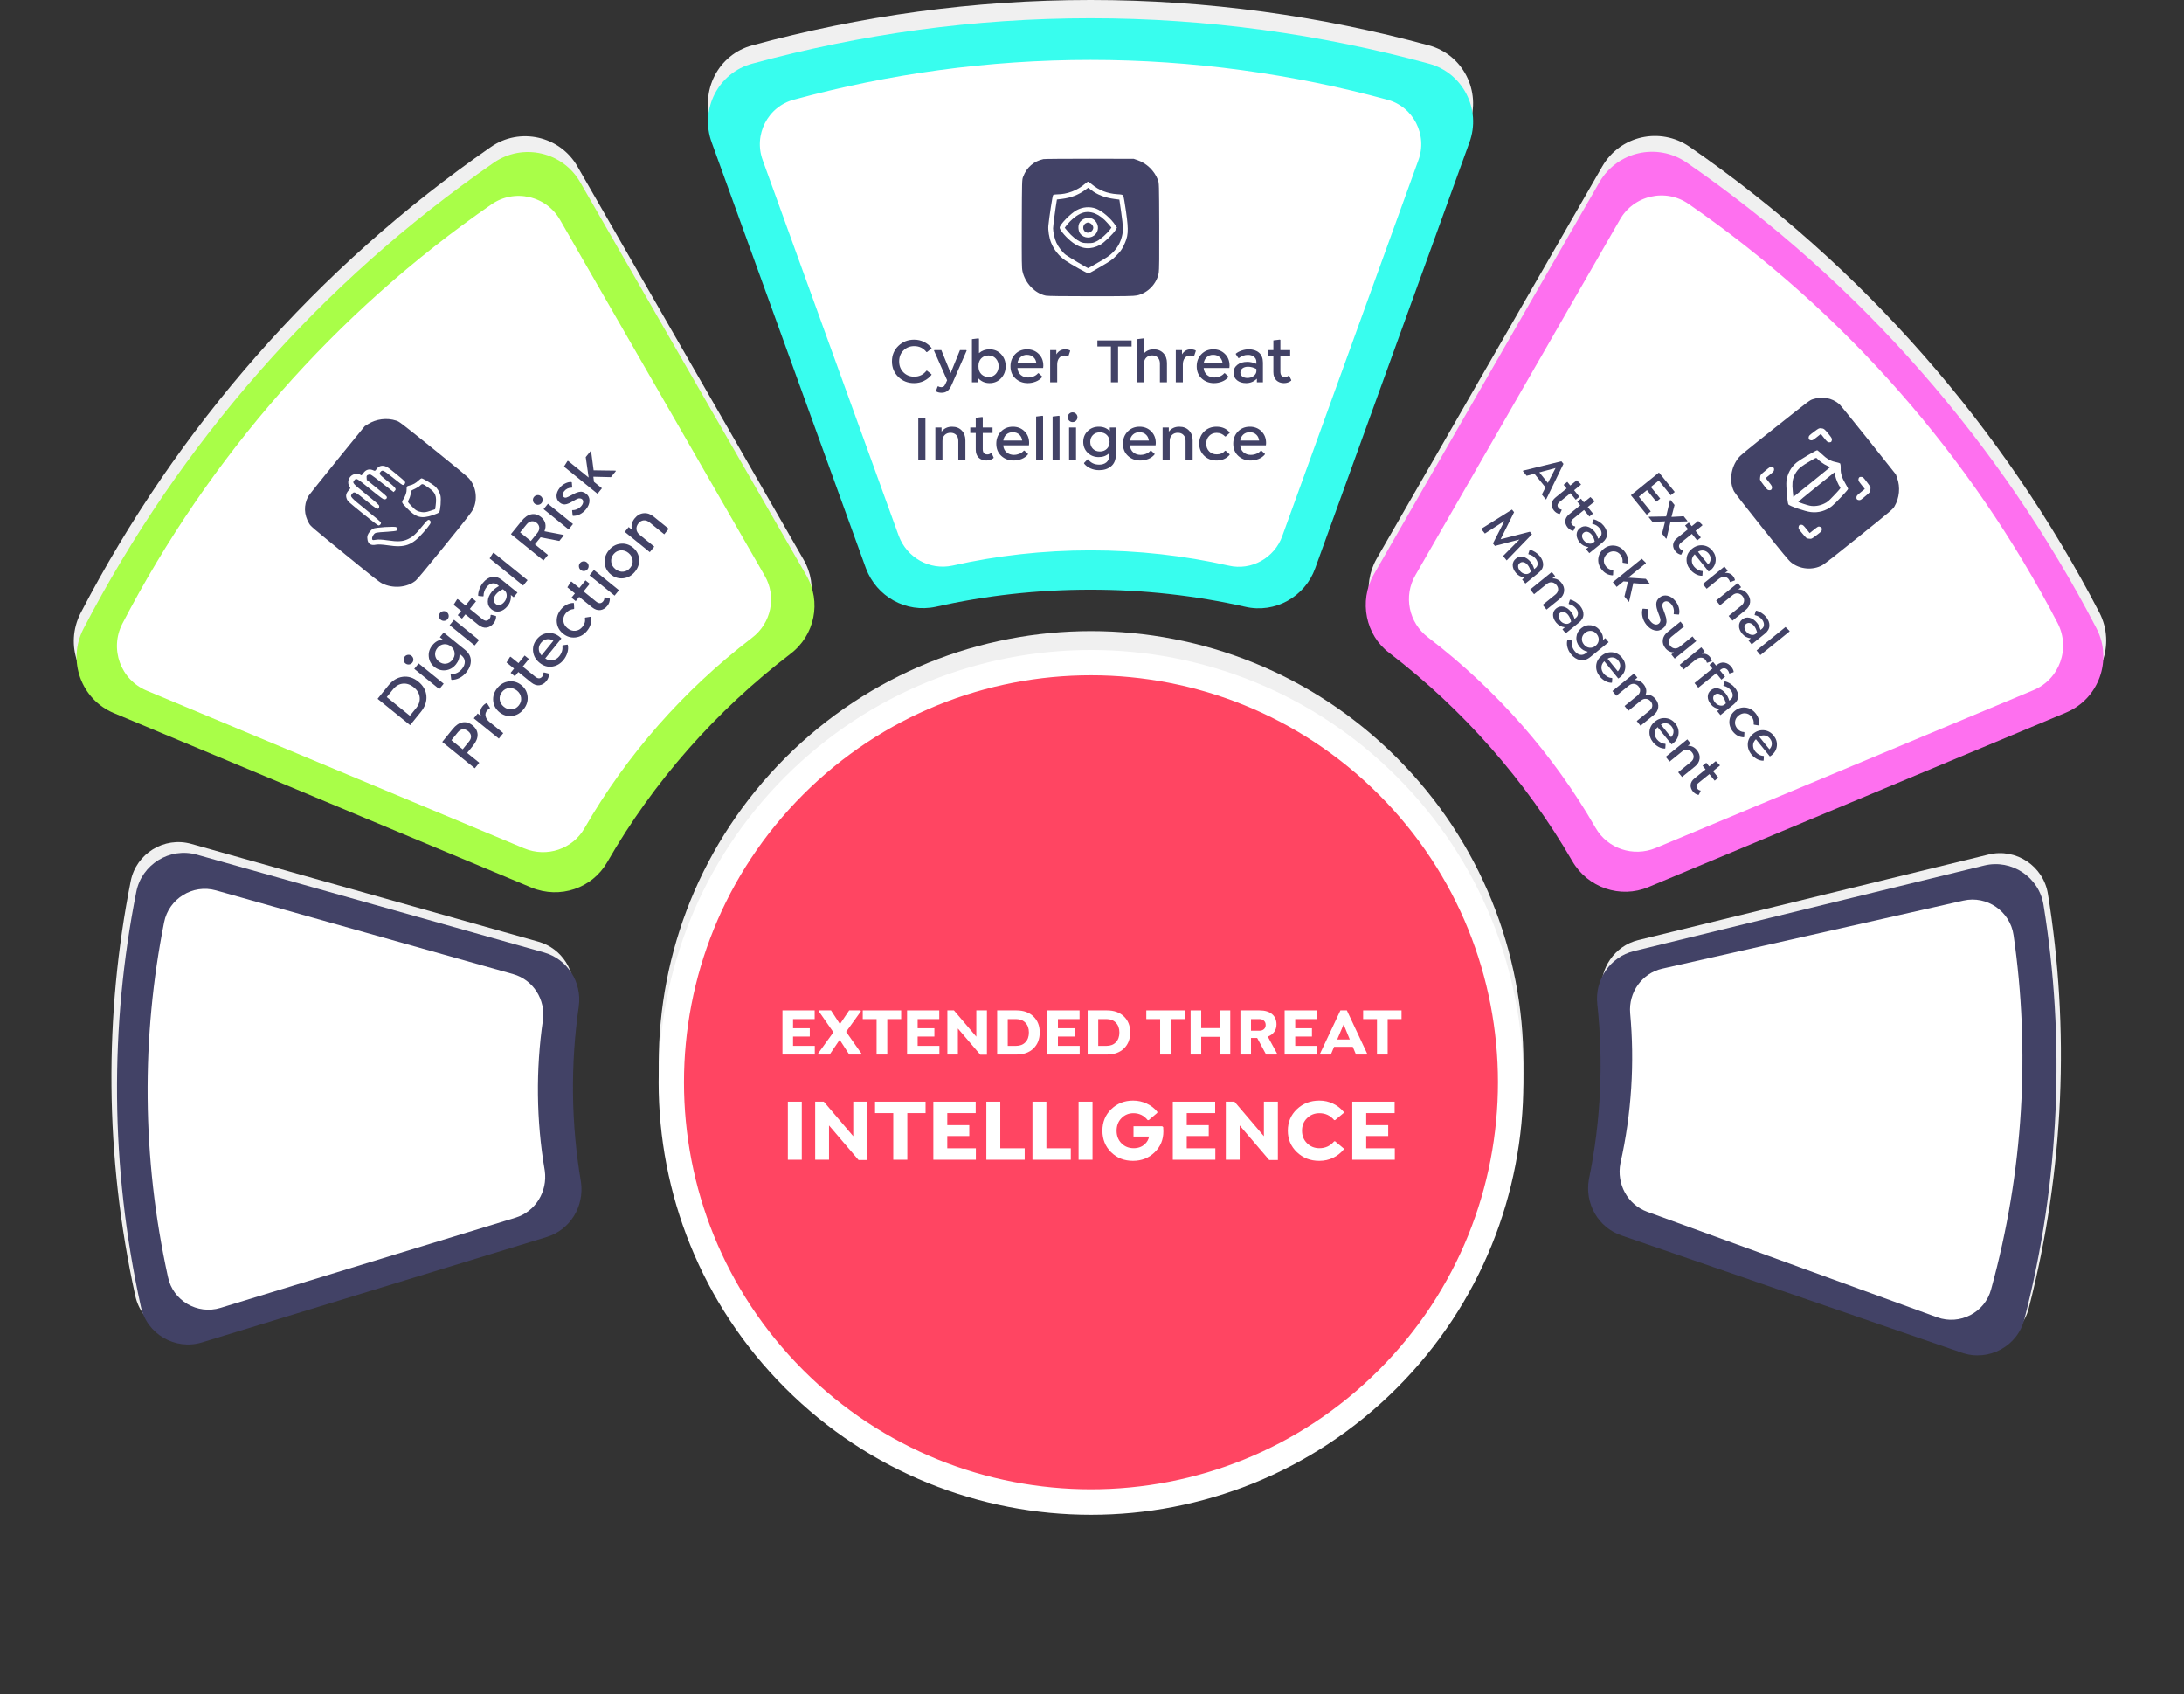 <svg width="508" height="394" viewBox="0 0 508 394" fill="none" xmlns="http://www.w3.org/2000/svg">
<rect x="0" y="0" width="508" height="394" fill="#333333" stroke="none"/>
<path d="M324.903 176.245C364.178 215.52 364.178 279.198 324.903 318.474C285.627 357.75 221.949 357.75 182.673 318.474C143.398 279.198 143.398 215.52 182.673 176.245C221.949 136.969 285.627 136.969 324.903 176.245Z" fill="#F0F0F0"/>
<path d="M324.883 180.635C364.159 219.911 364.159 283.589 324.883 322.865C285.607 362.14 221.929 362.14 182.654 322.865C143.378 283.589 143.378 219.911 182.654 180.635C221.929 141.36 285.607 141.36 324.883 180.635Z" fill="white"/>
<path d="M319.508 317.475C355.819 281.164 355.819 222.292 319.508 185.981C283.197 149.67 224.325 149.67 188.014 185.981C151.703 222.292 151.703 281.164 188.014 317.475C224.325 353.786 283.197 353.786 319.508 317.475Z" fill="#FF4562" stroke="#FF4562" stroke-width="3.372"/>
<path d="M253.656 132.907C241.246 132.907 229.209 134.272 217.668 136.878C210.718 138.367 203.893 134.52 201.411 127.943L165.547 28.914C162.693 21.22 167.036 12.658 174.979 10.548C200.046 3.723 226.354 -1.52588e-05 253.656 -1.52588e-05C280.833 -1.52588e-05 307.265 3.723 332.333 10.548C340.275 12.658 344.618 21.22 341.764 28.914L305.9 127.943C303.542 134.52 296.593 138.491 289.644 136.878C278.103 134.272 266.065 132.907 253.656 132.907Z" fill="#F0F0F0"/>
<path d="M253.663 137.158C241.254 137.158 229.216 138.523 217.675 141.129C210.726 142.618 203.901 138.771 201.419 132.194L165.555 33.166C162.701 25.471 167.044 16.909 174.986 14.799C200.054 7.974 226.362 4.251 253.663 4.251C280.841 4.251 307.273 7.974 332.34 14.799C340.283 16.909 344.626 25.471 341.772 33.166L305.908 132.194C303.55 138.771 296.601 142.743 289.651 141.129C278.11 138.523 266.073 137.158 253.663 137.158Z" fill="#38FDEE"/>
<path d="M176.667 37.565L176.669 37.571L208.312 124.944C208.312 124.945 208.313 124.947 208.314 124.949C210.368 130.386 216.002 133.555 221.736 132.329C231.976 130.017 242.656 128.806 253.663 128.806C264.672 128.806 275.353 130.017 285.595 132.33L285.6 132.331C291.325 133.66 297.063 130.389 299.01 124.956L299.011 124.954L330.657 37.571L330.66 37.565C333.017 31.211 329.426 24.149 322.882 22.411L322.878 22.409C300.825 16.405 277.571 13.13 253.663 13.13C229.646 13.13 206.502 16.405 184.449 22.409L184.444 22.411C177.9 24.149 174.31 31.211 176.667 37.565Z" fill="white" stroke="#38FDEE" stroke-width="1.601"/>
<path d="M212.604 89.108C211.155 89.108 209.936 88.625 208.945 87.659C207.96 86.693 207.467 85.49 207.467 84.051C207.467 82.612 207.965 81.412 208.96 80.451C209.955 79.486 211.177 79.003 212.626 79.003C213.445 79.003 214.204 79.173 214.901 79.515C215.599 79.851 216.187 80.32 216.665 80.92V81.059L215.619 81.893H215.501C214.784 80.966 213.831 80.503 212.64 80.503C211.65 80.503 210.819 80.837 210.145 81.505C209.477 82.173 209.143 83.022 209.143 84.051C209.143 85.081 209.477 85.932 210.145 86.605C210.819 87.273 211.65 87.608 212.64 87.608C213.831 87.608 214.784 87.142 215.501 86.21H215.619L216.665 87.051V87.183C216.197 87.783 215.611 88.254 214.909 88.595C214.211 88.937 213.443 89.108 212.604 89.108ZM224.758 81.432L224.845 81.549L221.37 89.495C221.062 90.183 220.728 90.664 220.367 90.937C220.006 91.215 219.555 91.354 219.014 91.354C218.516 91.354 218.106 91.254 217.784 91.054L217.726 90.915L218.084 89.898L218.223 89.854C218.423 89.986 218.667 90.051 218.955 90.051C219.165 90.051 219.345 89.998 219.497 89.89C219.648 89.788 219.792 89.576 219.928 89.254L220.301 88.442L217.25 81.549L217.338 81.432H218.955L221.128 86.766L223.287 81.432H224.758ZM230.158 81.249C231.255 81.249 232.155 81.624 232.858 82.376C233.565 83.127 233.919 84.061 233.919 85.178C233.919 86.285 233.563 87.217 232.85 87.973C232.143 88.729 231.245 89.108 230.158 89.108C229.119 89.108 228.248 88.732 227.545 87.981V88.925H226.075V78.885L227.589 78.703L227.714 78.798V82.134C228.402 81.544 229.216 81.249 230.158 81.249ZM229.931 87.681C230.628 87.681 231.194 87.442 231.628 86.964C232.063 86.481 232.28 85.885 232.28 85.178C232.28 84.471 232.063 83.878 231.628 83.4C231.194 82.917 230.628 82.676 229.931 82.676C229.262 82.676 228.704 82.895 228.255 83.334C227.811 83.773 227.589 84.388 227.589 85.178C227.589 85.968 227.811 86.583 228.255 87.022C228.704 87.461 229.262 87.681 229.931 87.681ZM242.633 85.581H236.655C236.714 86.278 236.975 86.822 237.438 87.212C237.906 87.603 238.465 87.798 239.114 87.798C239.553 87.798 239.984 87.715 240.409 87.549C240.833 87.378 241.18 87.132 241.448 86.81H241.587L242.406 87.564V87.681C242.036 88.149 241.543 88.505 240.928 88.749C240.319 88.988 239.699 89.108 239.07 89.108C237.943 89.108 236.989 88.751 236.209 88.039C235.428 87.322 235.038 86.373 235.038 85.193C235.038 84.066 235.402 83.127 236.128 82.376C236.86 81.624 237.784 81.249 238.902 81.249C239.97 81.249 240.86 81.595 241.572 82.288C242.314 83.005 242.682 83.929 242.677 85.061C242.677 85.276 242.663 85.449 242.633 85.581ZM238.872 82.529C238.282 82.529 237.789 82.705 237.394 83.056C236.999 83.403 236.758 83.871 236.67 84.461H241.06C240.982 83.91 240.782 83.476 240.46 83.159C240.06 82.739 239.531 82.529 238.872 82.529ZM248.853 81.49L248.926 81.615L248.524 82.808L248.392 82.873C248.202 82.751 247.926 82.69 247.565 82.69C247.067 82.69 246.665 82.885 246.358 83.276C246.055 83.666 245.904 84.166 245.904 84.776V88.925H244.265V81.432H245.706V82.42C246.194 81.639 246.87 81.249 247.733 81.249C248.148 81.249 248.521 81.329 248.853 81.49ZM260.063 80.59V88.925H258.402V80.59H255.255V79.186H263.209V80.59H260.063ZM266.099 82.178C266.665 81.559 267.411 81.249 268.338 81.249C269.27 81.249 270.019 81.542 270.585 82.127C271.151 82.712 271.433 83.476 271.433 84.417V88.925H269.794V84.549C269.794 83.978 269.631 83.522 269.304 83.181C268.982 82.834 268.541 82.661 267.98 82.661C267.424 82.661 266.97 82.834 266.619 83.181C266.272 83.522 266.099 83.978 266.099 84.549V88.925H264.475V78.885L265.975 78.703L266.099 78.798V82.178ZM278.077 81.49L278.151 81.615L277.748 82.808L277.616 82.873C277.426 82.751 277.151 82.69 276.79 82.69C276.292 82.69 275.89 82.885 275.582 83.276C275.28 83.666 275.129 84.166 275.129 84.776V88.925H273.49V81.432H274.931V82.42C275.419 81.639 276.094 81.249 276.958 81.249C277.372 81.249 277.746 81.329 278.077 81.49ZM285.951 85.581H279.972C280.031 86.278 280.292 86.822 280.755 87.212C281.224 87.603 281.782 87.798 282.431 87.798C282.87 87.798 283.302 87.715 283.726 87.549C284.151 87.378 284.497 87.132 284.765 86.81H284.904L285.724 87.564V87.681C285.353 88.149 284.86 88.505 284.246 88.749C283.636 88.988 283.016 89.108 282.387 89.108C281.26 89.108 280.307 88.751 279.526 88.039C278.746 87.322 278.355 86.373 278.355 85.193C278.355 84.066 278.719 83.127 279.446 82.376C280.177 81.624 281.102 81.249 282.219 81.249C283.287 81.249 284.177 81.595 284.89 82.288C285.631 83.005 285.999 83.929 285.994 85.061C285.994 85.276 285.98 85.449 285.951 85.581ZM282.19 82.529C281.599 82.529 281.107 82.705 280.712 83.056C280.316 83.403 280.075 83.871 279.987 84.461H284.377C284.299 83.91 284.099 83.476 283.777 83.159C283.377 82.739 282.848 82.529 282.19 82.529ZM290.436 81.249C291.455 81.249 292.263 81.512 292.858 82.039C293.458 82.561 293.758 83.332 293.758 84.351V88.925H292.353V88.069C291.665 88.756 290.836 89.103 289.865 89.108C288.987 89.108 288.277 88.888 287.736 88.449C287.194 88.005 286.924 87.42 286.924 86.693C286.924 85.932 287.219 85.32 287.809 84.856C288.399 84.393 289.175 84.161 290.136 84.161C290.785 84.161 291.482 84.315 292.229 84.622V84.132C292.229 83.664 292.046 83.283 291.68 82.99C291.319 82.693 290.853 82.544 290.282 82.544C289.492 82.544 288.787 82.793 288.168 83.29H288.051L287.451 82.376V82.259C287.821 81.951 288.282 81.707 288.834 81.527C289.385 81.342 289.919 81.249 290.436 81.249ZM290.165 87.907C290.707 87.907 291.185 87.754 291.599 87.447C292.019 87.134 292.234 86.744 292.243 86.276L292.229 86.181V85.808C291.551 85.466 290.907 85.295 290.297 85.295C289.755 85.295 289.321 85.422 288.994 85.676C288.673 85.924 288.512 86.254 288.512 86.664C288.512 87.034 288.663 87.334 288.965 87.564C289.268 87.793 289.668 87.907 290.165 87.907ZM299.875 87.41L300.351 88.412L300.307 88.551C299.838 88.922 299.29 89.108 298.66 89.108C297.929 89.108 297.334 88.888 296.875 88.449C296.416 88.005 296.187 87.368 296.187 86.539V82.705H294.914V81.432H296.187V79.171L297.702 78.988L297.819 79.076V81.432H300.095V82.705H297.819V86.437C297.819 87.276 298.175 87.695 298.887 87.695C299.229 87.695 299.512 87.581 299.736 87.351L299.875 87.41ZM213.592 97.186H215.253V106.925H213.592V97.186ZM221.45 99.249C222.392 99.249 223.143 99.542 223.704 100.127C224.27 100.712 224.553 101.476 224.553 102.417V106.925H222.906V102.549C222.906 101.968 222.743 101.51 222.416 101.173C222.089 100.832 221.648 100.661 221.092 100.661C220.541 100.661 220.089 100.834 219.738 101.181C219.392 101.522 219.219 101.978 219.219 102.549V106.925H217.565V99.432H219.006V100.405C219.597 99.634 220.411 99.249 221.45 99.249ZM230.648 105.41L231.123 106.412L231.08 106.551C230.611 106.922 230.062 107.107 229.433 107.107C228.702 107.107 228.106 106.888 227.648 106.449C227.189 106.005 226.96 105.368 226.96 104.539V100.705H225.687V99.432H226.96V97.171L228.475 96.988L228.592 97.076V99.432H230.867V100.705H228.592V104.437C228.592 105.276 228.948 105.695 229.66 105.695C230.002 105.695 230.284 105.581 230.509 105.351L230.648 105.41ZM239.333 103.581H233.355C233.414 104.278 233.675 104.822 234.138 105.212C234.606 105.603 235.165 105.798 235.814 105.798C236.253 105.798 236.684 105.715 237.109 105.549C237.533 105.378 237.88 105.132 238.148 104.81H238.287L239.106 105.564V105.681C238.736 106.149 238.243 106.505 237.628 106.749C237.019 106.988 236.399 107.107 235.77 107.107C234.643 107.107 233.689 106.751 232.909 106.039C232.128 105.322 231.738 104.373 231.738 103.193C231.738 102.066 232.102 101.127 232.828 100.376C233.56 99.624 234.484 99.249 235.602 99.249C236.67 99.249 237.56 99.595 238.272 100.288C239.014 101.005 239.382 101.929 239.377 103.061C239.377 103.276 239.363 103.449 239.333 103.581ZM235.572 100.529C234.982 100.529 234.489 100.705 234.094 101.056C233.699 101.403 233.458 101.871 233.37 102.461H237.76C237.682 101.91 237.482 101.476 237.16 101.159C236.76 100.739 236.231 100.529 235.572 100.529ZM241.002 106.925V96.885L242.494 96.703L242.619 96.798V106.925H241.002ZM244.836 106.925V96.885L246.328 96.703L246.453 96.798V106.925H244.836ZM249.475 98.173C249.167 98.173 248.904 98.061 248.685 97.837C248.465 97.612 248.355 97.347 248.355 97.039C248.355 96.727 248.465 96.461 248.685 96.242C248.904 96.022 249.167 95.912 249.475 95.912C249.787 95.912 250.055 96.022 250.28 96.242C250.504 96.461 250.616 96.725 250.616 97.032C250.616 97.354 250.506 97.624 250.287 97.844C250.067 98.064 249.797 98.173 249.475 98.173ZM248.67 106.925V99.432H250.287V106.925H248.67ZM258.138 99.432H259.543V105.768C259.543 106.949 259.177 107.842 258.446 108.447C257.719 109.051 256.797 109.354 255.68 109.354C254.928 109.354 254.248 109.215 253.638 108.937C253.028 108.664 252.533 108.288 252.153 107.81V107.671L252.965 106.837H253.082C253.711 107.656 254.577 108.066 255.68 108.066C256.358 108.066 256.914 107.888 257.348 107.532C257.782 107.176 257.999 106.659 257.999 105.981V105.41C257.341 106.01 256.536 106.31 255.585 106.31C254.536 106.31 253.67 105.973 252.987 105.3C252.304 104.627 251.963 103.786 251.963 102.776C251.963 101.776 252.307 100.939 252.994 100.266C253.682 99.588 254.55 99.249 255.599 99.249C256.619 99.249 257.465 99.585 258.138 100.259V99.432ZM255.841 105.007C256.499 105.007 257.038 104.8 257.458 104.386C257.877 103.971 258.087 103.439 258.087 102.79C258.087 102.142 257.877 101.607 257.458 101.188C257.038 100.768 256.494 100.559 255.826 100.559C255.167 100.559 254.631 100.766 254.216 101.181C253.802 101.595 253.594 102.127 253.594 102.776C253.594 103.434 253.802 103.971 254.216 104.386C254.631 104.8 255.172 105.007 255.841 105.007ZM268.792 103.581H262.814C262.872 104.278 263.133 104.822 263.597 105.212C264.065 105.603 264.624 105.798 265.272 105.798C265.711 105.798 266.143 105.715 266.568 105.549C266.992 105.378 267.338 105.132 267.607 104.81H267.746L268.565 105.564V105.681C268.194 106.149 267.702 106.505 267.087 106.749C266.477 106.988 265.858 107.107 265.229 107.107C264.102 107.107 263.148 106.751 262.368 106.039C261.587 105.322 261.197 104.373 261.197 103.193C261.197 102.066 261.56 101.127 262.287 100.376C263.019 99.624 263.943 99.249 265.06 99.249C266.129 99.249 267.019 99.595 267.731 100.288C268.472 101.005 268.841 101.929 268.836 103.061C268.836 103.276 268.821 103.449 268.792 103.581ZM265.031 100.529C264.441 100.529 263.948 100.705 263.553 101.056C263.158 101.403 262.916 101.871 262.829 102.461H267.219C267.141 101.91 266.941 101.476 266.619 101.159C266.219 100.739 265.689 100.529 265.031 100.529ZM274.309 99.249C275.251 99.249 276.002 99.542 276.563 100.127C277.129 100.712 277.412 101.476 277.412 102.417V106.925H275.765V102.549C275.765 101.968 275.602 101.51 275.275 101.173C274.948 100.832 274.507 100.661 273.951 100.661C273.399 100.661 272.948 100.834 272.597 101.181C272.251 101.522 272.077 101.978 272.077 102.549V106.925H270.424V99.432H271.865V100.405C272.455 99.634 273.27 99.249 274.309 99.249ZM282.965 107.107C281.804 107.107 280.841 106.732 280.075 105.981C279.314 105.229 278.933 104.295 278.933 103.178C278.933 102.061 279.314 101.127 280.075 100.376C280.841 99.624 281.804 99.249 282.965 99.249C284.253 99.249 285.27 99.69 286.016 100.573V100.69L285.094 101.517H284.955C284.414 100.956 283.76 100.676 282.994 100.676C282.287 100.676 281.704 100.915 281.246 101.393C280.792 101.866 280.565 102.466 280.565 103.193C280.565 103.91 280.792 104.505 281.246 104.978C281.699 105.447 282.297 105.681 283.038 105.681C283.838 105.681 284.477 105.4 284.955 104.839H285.094L286.016 105.666V105.783C285.27 106.666 284.253 107.107 282.965 107.107ZM294.446 103.581H288.468C288.526 104.278 288.787 104.822 289.251 105.212C289.719 105.603 290.277 105.798 290.926 105.798C291.365 105.798 291.797 105.715 292.221 105.549C292.646 105.378 292.992 105.132 293.26 104.81H293.399L294.219 105.564V105.681C293.848 106.149 293.355 106.505 292.741 106.749C292.131 106.988 291.512 107.107 290.882 107.107C289.755 107.107 288.802 106.751 288.021 106.039C287.241 105.322 286.851 104.373 286.851 103.193C286.851 102.066 287.214 101.127 287.941 100.376C288.673 99.624 289.597 99.249 290.714 99.249C291.782 99.249 292.673 99.595 293.385 100.288C294.126 101.005 294.495 101.929 294.49 103.061C294.49 103.276 294.475 103.449 294.446 103.581ZM290.685 100.529C290.094 100.529 289.602 100.705 289.207 101.056C288.812 101.403 288.57 101.871 288.482 102.461H292.873C292.795 101.91 292.595 101.476 292.273 101.159C291.873 100.739 291.343 100.529 290.685 100.529Z" fill="#424266"/>
<g clip-path="url(#clip0_503_1732)">
<path d="M242.704 37.011C240.475 37.485 238.823 38.906 237.99 41.097C237.709 41.801 237.709 41.955 237.67 51.997C237.645 60.976 237.657 62.295 237.837 63.115C238.452 65.868 240.719 68.238 243.255 68.763C243.716 68.853 247.072 68.904 253.758 68.904C261.802 68.904 263.736 68.866 264.453 68.712C266.976 68.187 269.102 65.971 269.525 63.435C269.628 62.82 269.666 59.644 269.64 52.573C269.602 42.608 269.602 42.583 269.32 41.827C268.513 39.713 266.694 37.959 264.568 37.241L263.71 36.947L253.463 36.921C247.827 36.921 242.986 36.959 242.704 37.011ZM254.001 42.903C255.538 44.222 257.6 45.029 259.842 45.17C260.943 45.234 261.123 45.285 261.264 45.516C261.366 45.669 261.648 47.334 261.917 49.243C262.557 53.828 262.468 54.917 261.315 57.248C260.892 58.106 260.534 58.58 259.675 59.439C258.715 60.412 258.292 60.707 256.025 62.026C254.616 62.846 253.361 63.55 253.245 63.589C253.015 63.678 249.185 61.552 247.699 60.514C246.29 59.515 245.163 58.106 244.497 56.467C244.036 55.314 243.741 53.559 243.857 52.445C244.049 50.472 244.805 45.567 244.945 45.4C245.048 45.272 245.368 45.208 245.893 45.208C248.237 45.195 250.62 44.286 252.362 42.762C252.669 42.48 253.002 42.262 253.092 42.262C253.181 42.262 253.591 42.557 254.001 42.903Z" fill="#424266"/>
<path d="M252.374 44.196C250.889 45.311 249.095 46.002 247.046 46.259L245.842 46.399L245.778 46.797C245.522 48.257 244.945 52.637 244.945 53.111C244.945 53.969 245.304 55.545 245.701 56.416C246.201 57.492 247.11 58.67 247.917 59.285C248.532 59.746 252.925 62.372 253.092 62.372C253.13 62.372 254.232 61.757 255.551 60.988C257.485 59.887 258.113 59.451 258.843 58.721C259.893 57.671 260.585 56.467 260.956 54.994C261.302 53.662 261.276 52.829 260.79 49.371L260.367 46.425L259.163 46.271C257.011 45.99 255.179 45.272 253.809 44.196C253.45 43.902 253.13 43.671 253.117 43.671C253.092 43.671 252.759 43.915 252.374 44.196ZM254.949 48.526C256.383 49.076 258.356 50.754 259.419 52.355L259.803 52.932L259.509 53.457C259.048 54.289 256.78 56.493 255.884 56.954C253.681 58.119 251.695 57.978 249.608 56.493C248.237 55.519 246.482 53.534 246.482 52.957C246.482 52.253 248.98 49.678 250.427 48.884C251.849 48.116 253.501 47.988 254.949 48.526Z" fill="#424266"/>
<path d="M251.733 49.525C250.581 49.922 249.12 51.087 248.057 52.445L247.66 52.97L248.416 53.88C249.236 54.879 250.427 55.839 251.349 56.275C251.797 56.48 252.182 56.544 253.091 56.544C254.154 56.544 254.308 56.505 255.128 56.096C256.011 55.647 257.638 54.2 258.24 53.329L258.522 52.932L257.689 51.958C255.806 49.755 253.629 48.859 251.733 49.525ZM254.41 51.062C255.512 51.894 255.717 53.406 254.859 54.43C253.911 55.545 252.143 55.506 251.259 54.341C250.811 53.752 250.709 52.637 251.029 51.946C251.605 50.742 253.36 50.293 254.41 51.062Z" fill="#424266"/>
<path d="M252.695 51.856C251.632 52.291 251.747 53.828 252.849 54.11C253.502 54.264 254.296 53.636 254.296 52.958C254.296 52.548 253.912 52.022 253.515 51.882C253.054 51.715 253.041 51.715 252.695 51.856Z" fill="#424266"/>
</g>
<path d="M122.958 202.765L25.829 162.179C18.21 158.986 14.983 149.978 18.73 142.639C41.114 99.502 73.835 62.104 114.153 34.203C120.883 29.488 130.328 31.603 134.375 38.828L186.89 130.125C190.498 136.293 188.857 144.143 183.185 148.42C165.865 161.68 151.371 178.097 140.571 196.887C137.098 202.918 129.614 205.498 122.958 202.765Z" fill="#F0F0F0"/>
<path d="M123.606 206.439L26.478 165.853C18.858 162.66 15.632 153.652 19.378 146.313C41.763 103.177 74.484 65.778 114.802 37.877C121.531 33.162 130.977 35.277 135.023 42.502L187.538 133.799C191.146 139.968 189.506 147.817 183.833 152.094C166.514 165.355 152.019 181.772 141.219 200.561C137.746 206.592 130.262 209.172 123.606 206.439Z" fill="#A9FE48"/>
<path d="M113.835 46.913L113.832 46.916C77.46 72.086 47.94 105.824 27.746 144.739C24.562 150.978 27.308 158.627 33.775 161.337L121.649 198.056C121.65 198.057 121.651 198.057 121.652 198.057C127.315 200.381 133.665 198.183 136.608 193.073C146.432 175.98 159.616 161.048 175.367 148.989L175.372 148.985C180.191 145.352 181.58 138.688 178.519 133.455L178.516 133.45L131.002 50.846L130.997 50.839C127.564 44.708 119.545 42.912 113.835 46.913Z" fill="white" stroke="#A9FE48" stroke-width="1.568"/>
<path d="M90.326 159.447C91.293 158.252 92.414 157.575 93.687 157.413C94.963 157.248 96.168 157.624 97.302 158.542C98.443 159.466 99.069 160.572 99.18 161.861C99.29 163.143 98.862 164.381 97.895 165.576L95.395 168.663L87.826 162.534L90.326 159.447ZM96.779 164.71C97.433 163.902 97.712 163.058 97.616 162.177C97.52 161.295 97.064 160.525 96.249 159.865C95.434 159.205 94.586 158.919 93.704 159.008C92.822 159.098 92.054 159.546 91.4 160.353L89.963 162.128L95.343 166.484L96.779 164.71ZM95.888 154.149C95.694 154.387 95.441 154.522 95.129 154.551C94.816 154.58 94.541 154.498 94.302 154.305C94.059 154.108 93.922 153.856 93.889 153.547C93.857 153.238 93.937 152.965 94.131 152.726C94.327 152.483 94.581 152.344 94.893 152.307C95.205 152.271 95.48 152.35 95.719 152.543C95.969 152.746 96.111 153.001 96.143 153.31C96.175 153.619 96.09 153.898 95.888 154.149ZM102.182 160.282L96.359 155.566L97.377 154.309L103.2 159.025L102.182 160.282ZM102.318 148.208L103.202 147.116L108.127 151.104C109.044 151.847 109.507 152.693 109.517 153.642C109.53 154.588 109.185 155.495 108.482 156.363C108.009 156.946 107.472 157.388 106.873 157.687C106.277 157.989 105.673 158.137 105.062 158.132L104.954 158.044L104.817 156.888L104.891 156.797C105.924 156.824 106.787 156.409 107.481 155.552C107.907 155.025 108.119 154.481 108.116 153.92C108.112 153.358 107.847 152.864 107.32 152.437L106.876 152.078C106.928 152.967 106.655 153.782 106.056 154.521C105.396 155.336 104.59 155.797 103.637 155.904C102.684 156.011 101.815 155.747 101.03 155.112C100.253 154.482 99.819 153.689 99.729 152.73C99.635 151.769 99.918 150.881 100.578 150.066C101.219 149.274 102.014 148.828 102.96 148.728L102.318 148.208ZM105.205 153.502C105.62 152.991 105.798 152.441 105.739 151.854C105.681 151.267 105.4 150.77 104.896 150.361C104.392 149.953 103.844 149.78 103.254 149.842C102.664 149.904 102.159 150.195 101.739 150.714C101.324 151.226 101.148 151.773 101.209 152.356C101.27 152.94 101.553 153.435 102.057 153.844C102.569 154.258 103.116 154.435 103.699 154.373C104.283 154.312 104.785 154.022 105.205 153.502ZM104.112 143.993C103.919 144.231 103.666 144.366 103.353 144.395C103.041 144.424 102.765 144.342 102.526 144.149C102.283 143.952 102.146 143.7 102.113 143.391C102.081 143.082 102.161 142.809 102.355 142.57C102.551 142.327 102.805 142.188 103.117 142.151C103.429 142.115 103.704 142.194 103.943 142.387C104.193 142.59 104.335 142.845 104.367 143.154C104.4 143.463 104.315 143.742 104.112 143.993ZM110.406 150.125L104.583 145.41L105.601 144.153L111.424 148.869L110.406 150.125ZM114.235 142.991L115.313 143.252L115.394 143.374C115.387 143.971 115.186 144.514 114.79 145.003C114.329 145.572 113.784 145.896 113.154 145.976C112.521 146.053 111.882 145.831 111.237 145.309L108.258 142.896L107.456 143.886L106.467 143.084L107.268 142.095L105.511 140.672L106.322 139.38L106.464 139.344L108.295 140.827L109.727 139.058L110.716 139.86L109.284 141.628L112.184 143.977C112.837 144.505 113.387 144.492 113.835 143.938C114.05 143.673 114.139 143.381 114.102 143.062L114.235 142.991ZM112.311 135.577C112.953 134.785 113.665 134.323 114.449 134.192C115.232 134.054 116.02 134.306 116.813 134.948L120.367 137.826L119.482 138.917L118.817 138.379C118.919 139.346 118.666 140.209 118.059 140.966C117.506 141.648 116.889 142.062 116.207 142.206C115.522 142.348 114.896 142.19 114.331 141.732C113.74 141.253 113.45 140.639 113.461 139.888C113.473 139.138 113.781 138.39 114.385 137.643C114.794 137.139 115.352 136.693 116.061 136.307L115.68 135.998C115.316 135.703 114.905 135.606 114.447 135.706C113.989 135.799 113.58 136.068 113.221 136.511C112.723 137.125 112.473 137.83 112.47 138.624L112.396 138.715L111.308 138.606L111.217 138.532C111.211 138.051 111.312 137.539 111.519 136.997C111.721 136.452 111.986 135.979 112.311 135.577ZM117.315 139.978C117.656 139.557 117.837 139.089 117.86 138.573C117.881 138.051 117.713 137.638 117.355 137.336L117.272 137.287L116.982 137.052C116.29 137.365 115.752 137.758 115.368 138.231C115.027 138.652 114.853 139.069 114.844 139.483C114.835 139.89 114.989 140.222 115.308 140.48C115.596 140.713 115.924 140.785 116.293 140.694C116.661 140.603 117.002 140.364 117.315 139.978ZM121.688 136.194L113.886 129.876L114.684 128.601L114.836 128.564L122.706 134.937L121.688 136.194ZM126.635 123.562L131.063 124.408L131.119 124.548L130.092 125.816L125.737 124.973L124.416 126.605L127.458 129.069L126.413 130.359L118.844 124.23L121.308 121.188C122.038 120.286 122.798 119.762 123.588 119.617C124.376 119.464 125.131 119.68 125.851 120.263C126.37 120.684 126.697 121.18 126.83 121.752C126.959 122.321 126.894 122.925 126.635 123.562ZM120.981 123.824L123.466 125.836L124.976 123.971C125.311 123.558 125.463 123.138 125.432 122.711C125.4 122.277 125.199 121.91 124.827 121.609C124.452 121.305 124.053 121.186 123.629 121.251C123.205 121.309 122.826 121.545 122.492 121.958L120.981 123.824ZM125.966 117.005C125.773 117.244 125.52 117.378 125.207 117.407C124.895 117.436 124.619 117.354 124.38 117.161C124.138 116.964 124 116.712 123.968 116.403C123.935 116.094 124.016 115.821 124.209 115.582C124.406 115.339 124.66 115.2 124.972 115.164C125.283 115.127 125.559 115.206 125.798 115.399C126.048 115.602 126.189 115.858 126.222 116.166C126.254 116.475 126.169 116.754 125.966 117.005ZM132.261 123.138L126.438 118.422L127.456 117.166L133.278 121.881L132.261 123.138ZM136.296 118.468C135.894 118.965 135.428 119.347 134.898 119.614C134.367 119.875 133.83 119.999 133.287 119.986L133.196 119.913L133.074 118.75L133.157 118.647C133.513 118.665 133.886 118.585 134.276 118.405C134.667 118.225 134.991 117.976 135.249 117.657C135.488 117.362 135.62 117.07 135.646 116.783C135.667 116.493 135.578 116.267 135.377 116.104C135.267 116.015 135.147 115.962 135.016 115.944C134.886 115.92 134.774 115.911 134.681 115.917C134.584 115.92 134.446 115.963 134.267 116.044C134.085 116.122 133.953 116.184 133.871 116.231C133.792 116.274 133.642 116.359 133.419 116.487C133.076 116.686 132.802 116.838 132.598 116.942C132.394 117.047 132.141 117.146 131.839 117.241C131.536 117.335 131.249 117.353 130.976 117.295C130.706 117.233 130.445 117.101 130.195 116.898C129.691 116.49 129.44 115.97 129.443 115.339C129.446 114.707 129.709 114.069 130.231 113.425C130.578 112.996 130.997 112.664 131.489 112.429C131.98 112.186 132.45 112.08 132.897 112.109L133.005 112.197L133.098 113.336L133.025 113.427C132.265 113.428 131.663 113.706 131.219 114.262C131.01 114.52 130.898 114.775 130.883 115.026C130.867 115.271 130.948 115.465 131.126 115.609C131.304 115.753 131.513 115.79 131.752 115.72C131.987 115.647 132.336 115.484 132.798 115.231C132.864 115.196 132.913 115.17 132.946 115.153C133.336 114.942 133.641 114.786 133.859 114.687C134.078 114.588 134.344 114.499 134.659 114.421C134.973 114.343 135.27 114.345 135.549 114.426C135.827 114.501 136.107 114.652 136.387 114.879C136.891 115.288 137.135 115.824 137.118 116.488C137.104 117.149 136.83 117.809 136.296 118.468ZM138.078 109.385L143.189 109.456L143.243 109.575L142.111 110.974L138.011 110.874L138.168 112.075L140.011 113.567L138.979 114.841L131.177 108.523L131.988 107.231L132.141 107.194L136.923 111.067L136.242 106.316L137.356 104.94L137.493 104.956L138.078 109.385ZM105.287 169.575C106.011 168.68 106.777 168.161 107.584 168.017C108.387 167.87 109.166 168.102 109.92 168.713C110.671 169.321 111.06 170.034 111.087 170.853C111.11 171.67 110.759 172.525 110.035 173.42L108.658 175.12L111.479 177.404L110.433 178.695L102.865 172.566L105.287 169.575ZM109.106 172.451C109.447 172.03 109.598 171.61 109.561 171.191C109.52 170.768 109.295 170.391 108.886 170.06C108.465 169.719 108.046 169.574 107.628 169.625C107.206 169.673 106.825 169.907 106.484 170.328L105.002 172.159L107.623 174.282L109.106 172.451ZM113.138 163.542L113.281 163.563L113.954 164.626L113.923 164.77C113.708 164.841 113.487 165.017 113.26 165.298C112.947 165.684 112.845 166.12 112.955 166.604C113.068 167.085 113.361 167.517 113.835 167.901L117.06 170.512L116.028 171.786L110.205 167.07L111.112 165.95L111.88 166.572C111.58 165.701 111.702 164.931 112.246 164.26C112.507 163.937 112.804 163.698 113.138 163.542ZM121.77 164.986C121.039 165.888 120.139 166.402 119.071 166.529C118.005 166.651 117.038 166.361 116.17 165.658C115.302 164.955 114.817 164.069 114.715 163.001C114.616 161.93 114.932 160.943 115.662 160.04C116.399 159.131 117.301 158.614 118.366 158.492C119.435 158.366 120.404 158.654 121.272 159.357C122.14 160.06 122.623 160.948 122.722 162.019C122.824 163.087 122.506 164.076 121.77 164.986ZM120.661 164.088C121.106 163.538 121.287 162.938 121.205 162.288C121.122 161.631 120.802 161.077 120.245 160.625C119.688 160.174 119.081 159.978 118.425 160.036C117.768 160.088 117.216 160.389 116.771 160.938C116.332 161.48 116.154 162.08 116.237 162.737C116.319 163.388 116.639 163.938 117.197 164.39C117.754 164.841 118.361 165.041 119.018 164.989C119.674 164.93 120.222 164.63 120.661 164.088ZM126.538 156.4L127.616 156.661L127.697 156.783C127.69 157.38 127.489 157.923 127.093 158.412C126.632 158.981 126.087 159.305 125.458 159.385C124.824 159.462 124.185 159.24 123.541 158.718L120.561 156.305L119.76 157.295L118.77 156.493L119.571 155.504L117.814 154.081L118.625 152.789L118.767 152.753L120.598 154.236L122.03 152.467L123.02 153.269L121.588 155.037L124.488 157.386C125.14 157.914 125.69 157.901 126.138 157.347C126.353 157.082 126.442 156.79 126.405 156.471L126.538 156.4ZM130.582 148.499L126.82 153.145C127.399 153.538 127.986 153.678 128.581 153.563C129.179 153.445 129.682 153.134 130.09 152.63C130.367 152.288 130.574 151.901 130.712 151.466C130.846 151.029 130.873 150.605 130.792 150.194L130.879 150.086L131.981 149.923L132.072 149.997C132.202 150.58 132.169 151.187 131.972 151.818C131.774 152.442 131.477 152.999 131.081 153.488C130.371 154.364 129.495 154.881 128.45 155.039C127.401 155.194 126.419 154.9 125.501 154.158C124.625 153.448 124.124 152.575 123.998 151.537C123.875 150.496 124.164 149.541 124.867 148.673C125.54 147.843 126.369 147.369 127.356 147.251C128.38 147.127 129.33 147.422 130.206 148.138C130.373 148.273 130.498 148.393 130.582 148.499ZM125.844 149.502C125.473 149.96 125.299 150.454 125.323 150.982C125.344 151.507 125.556 151.989 125.959 152.429L128.722 149.017C128.245 148.731 127.781 148.613 127.332 148.664C126.755 148.711 126.259 148.99 125.844 149.502ZM136.56 146.721C135.83 147.623 134.932 148.136 133.866 148.258C132.803 148.377 131.838 148.084 130.969 147.381C130.101 146.678 129.615 145.795 129.51 144.731C129.408 143.663 129.722 142.678 130.453 141.775C131.264 140.775 132.247 140.262 133.403 140.238L133.494 140.311L133.556 141.548L133.468 141.656C132.692 141.724 132.062 142.055 131.58 142.651C131.135 143.2 130.954 143.804 131.037 144.461C131.119 145.111 131.443 145.665 132.008 146.123C132.565 146.574 133.17 146.772 133.823 146.717C134.473 146.659 135.031 146.342 135.498 145.766C136.001 145.145 136.185 144.471 136.05 143.747L136.138 143.639L137.36 143.443L137.451 143.516C137.668 144.652 137.371 145.72 136.56 146.721ZM140.693 138.92L141.772 139.181L141.852 139.303C141.845 139.9 141.644 140.443 141.248 140.932C140.788 141.501 140.242 141.825 139.613 141.905C138.979 141.982 138.34 141.76 137.696 141.238L134.716 138.825L133.915 139.814L132.925 139.013L133.727 138.024L131.969 136.601L132.78 135.309L132.922 135.273L134.753 136.756L136.185 134.987L137.175 135.788L135.743 137.557L138.643 139.905C139.295 140.433 139.845 140.421 140.293 139.867C140.508 139.602 140.597 139.31 140.56 138.991L140.693 138.92ZM136.658 132.404C136.465 132.643 136.212 132.777 135.899 132.806C135.587 132.836 135.311 132.754 135.072 132.56C134.829 132.364 134.692 132.111 134.659 131.802C134.627 131.494 134.707 131.22 134.901 130.981C135.097 130.738 135.351 130.599 135.663 130.563C135.975 130.527 136.25 130.605 136.489 130.799C136.739 131.001 136.881 131.257 136.913 131.566C136.946 131.874 136.861 132.154 136.658 132.404ZM142.952 138.537L137.129 133.821L138.147 132.565L143.97 137.28L142.952 138.537ZM147.704 132.96C146.973 133.862 146.074 134.376 145.005 134.502C143.939 134.625 142.972 134.335 142.104 133.632C141.236 132.929 140.751 132.043 140.649 130.975C140.55 129.903 140.866 128.916 141.597 128.014C142.333 127.104 143.235 126.588 144.301 126.466C145.369 126.34 146.338 126.628 147.206 127.331C148.074 128.034 148.558 128.921 148.656 129.993C148.758 131.061 148.441 132.05 147.704 132.96ZM146.595 132.062C147.04 131.512 147.222 130.912 147.139 130.262C147.057 129.605 146.736 129.05 146.179 128.599C145.622 128.148 145.015 127.951 144.359 128.01C143.702 128.062 143.151 128.362 142.706 128.912C142.267 129.454 142.089 130.054 142.172 130.711C142.254 131.361 142.573 131.912 143.131 132.364C143.688 132.815 144.295 133.015 144.952 132.963C145.608 132.904 146.156 132.604 146.595 132.062ZM147.624 120.571C148.217 119.839 148.917 119.439 149.725 119.372C150.536 119.3 151.307 119.561 152.039 120.153L155.542 122.99L154.506 124.269L151.105 121.516C150.654 121.151 150.195 120.989 149.728 121.031C149.257 121.07 148.846 121.306 148.496 121.738C148.149 122.166 148 122.626 148.048 123.117C148.096 123.601 148.341 124.023 148.785 124.382L152.185 127.135L151.144 128.421L145.321 123.705L146.229 122.585L146.985 123.197C146.757 122.254 146.971 121.378 147.624 120.571Z" fill="#424266"/>
<g clip-path="url(#clip1_503_1732)">
<path d="M71.666 115.486C70.631 117.516 70.697 119.695 71.875 121.72C72.245 122.383 72.364 122.479 80.144 128.829C87.106 134.499 88.139 135.32 88.889 135.696C91.416 136.951 94.684 136.681 96.689 135.04C97.049 134.738 99.2 132.163 103.408 126.967C108.47 120.715 109.657 119.188 109.989 118.534C111.169 116.242 110.785 113.196 109.08 111.271C108.667 110.805 106.222 108.776 100.712 104.346C92.943 98.105 92.923 98.088 92.159 97.832C90.008 97.129 87.5 97.438 85.605 98.639L84.835 99.121L78.367 107.068C74.82 111.448 71.803 115.235 71.666 115.486ZM82.262 110.338C82.772 110.157 83.579 110.217 83.888 110.467C84.067 110.612 84.135 110.569 84.501 110.057C85.118 109.172 85.961 108.965 86.949 109.435C87.226 109.561 87.278 109.537 87.603 109.075C88.063 108.426 88.704 108.204 89.481 108.404C89.987 108.533 90.299 108.737 92.081 110.18C93.296 111.163 94.149 111.921 94.221 112.077C94.333 112.366 94.066 112.776 93.742 112.81C93.58 112.827 92.939 112.357 91.475 111.173C89.216 109.343 88.946 109.207 88.511 109.745C88.124 110.222 88.21 110.341 90.051 111.832C92.062 113.461 92.262 113.722 91.842 114.139L91.546 114.444L88.888 112.373C86.239 110.311 86.219 110.295 85.837 110.381C85.338 110.488 85.219 110.655 85.284 111.186L85.321 111.628L87.651 113.514C89.323 114.869 89.976 115.447 89.993 115.609C90.029 115.951 89.769 116.169 89.393 116.145C89.091 116.131 88.597 115.764 86.089 113.733C82.834 111.097 82.892 111.128 82.384 111.755C81.924 112.322 81.986 112.388 85.221 115.008C87.809 117.104 88.162 117.422 88.2 117.7C88.227 117.871 88.186 118.084 88.113 118.174C87.815 118.542 87.621 118.435 85.203 116.476C82.555 114.332 82.391 114.249 81.891 114.866C81.376 115.503 81.397 115.538 85.2 118.617C87.708 120.648 88.6 121.42 88.617 121.582C88.651 121.906 88.305 122.252 87.999 122.202C87.821 122.157 86.475 121.133 84.325 119.392C81.11 116.788 80.919 116.617 80.694 116.122C80.358 115.355 80.478 114.76 81.072 114.087C81.537 113.574 81.541 113.528 81.361 113.283C80.61 112.296 81.078 110.763 82.262 110.338ZM86.776 122.959C87.31 122.666 91.879 122.377 92.168 122.611C92.426 122.821 92.48 123.161 92.295 123.39C92.214 123.489 91.243 123.61 90.121 123.673C87.325 123.848 87.307 123.85 86.912 124.338C86.549 124.786 86.43 125.381 86.659 125.567C86.728 125.623 87.111 125.62 87.493 125.534C87.966 125.439 88.826 125.476 90.149 125.674C92.563 126.03 93.658 125.96 94.874 125.396C96.019 124.856 96.727 124.226 98.218 122.385C99.508 120.792 99.704 120.671 100.086 121.178C100.361 121.549 100.105 121.968 98.48 123.833C95.863 126.84 94.213 127.432 90.216 126.832C88.977 126.653 88.033 126.597 87.576 126.673C86.719 126.835 86.34 126.775 85.913 126.447C85.535 126.14 85.315 125.171 85.495 124.542C85.648 124.007 86.269 123.24 86.776 122.959ZM95.274 112.913C96.065 112.73 96.743 112.34 97.339 111.767C97.637 111.481 97.968 111.255 98.068 111.254C98.332 111.253 100.399 112.466 101.066 113.006C101.705 113.54 102.187 114.309 102.439 115.238C102.657 116.008 102.44 118.799 102.142 119.167C102.045 119.287 101.401 119.573 100.698 119.811C97.998 120.723 96.752 120.39 94.634 118.181C93.376 116.865 93.366 116.857 93.802 116.155C94.323 115.308 94.596 114.524 94.58 113.852C94.568 113.133 94.609 113.084 95.274 112.913Z" fill="#424266"/>
<path d="M95.517 114.974C95.427 115.411 95.231 115.978 95.084 116.221C94.773 116.728 94.751 116.693 95.834 117.818C96.675 118.713 97.14 118.974 98.101 119.11C98.693 119.193 99.133 119.138 100.039 118.833L101.21 118.446L101.339 117.513C101.616 115.38 101.293 114.558 99.761 113.498C98.247 112.437 98.247 112.437 97.742 112.918C97.502 113.153 96.946 113.494 96.529 113.683C96.102 113.865 95.741 114.067 95.716 114.097C95.702 114.135 95.616 114.526 95.517 114.974Z" fill="#424266"/>
</g>
<path d="M125.859 285.212L45.698 309.719C39.459 311.627 32.802 307.77 31.462 301.358C24.303 268.816 24.217 236.076 30.407 204.931C31.661 198.553 38.172 194.495 44.506 196.279L125.265 219.033C130.698 220.576 134.097 225.946 133.331 231.555C131.403 244.858 131.495 258.681 133.84 272.435C134.636 278.083 131.341 283.535 125.859 285.212Z" fill="#F0F0F0"/>
<path d="M127.156 287.716L46.995 312.224C40.756 314.131 34.099 310.275 32.759 303.863C25.6 271.321 25.514 238.58 31.703 207.436C32.958 201.057 39.469 196.999 45.803 198.784L126.562 221.538C131.995 223.081 135.394 228.45 134.628 234.059C132.7 247.363 132.792 261.186 135.136 274.94C135.933 280.588 132.638 286.04 127.156 287.716Z" fill="#424266"/>
<path d="M119.883 283.226L51.263 304.205C45.923 305.838 40.224 302.537 39.077 297.048C32.949 269.191 32.875 241.165 38.173 214.504C39.247 209.044 44.821 205.57 50.243 207.098L119.375 226.576C124.026 227.897 126.935 232.493 126.279 237.295C124.629 248.682 124.707 260.515 126.714 272.289C127.396 277.124 124.576 281.791 119.883 283.226Z" fill="white"/>
<path d="M378.133 284.771L457.384 312.075C463.552 314.2 470.341 310.579 471.905 304.218C480.201 271.947 481.435 239.23 476.342 207.888C475.312 201.469 468.947 197.185 462.554 198.746L381.047 218.654C375.563 220.005 371.978 225.252 372.547 230.885C374.007 244.248 373.43 258.059 370.605 271.722C369.611 277.339 372.712 282.903 378.133 284.771Z" fill="#F0F0F0"/>
<path d="M377.109 287.333L456.361 314.637C462.529 316.762 469.318 313.141 470.882 306.78C479.177 274.509 480.412 241.792 475.319 210.45C474.289 204.031 467.924 199.747 461.531 201.308L380.024 221.216C374.54 222.567 370.954 227.814 371.523 233.447C372.983 246.809 372.407 260.621 369.582 274.284C368.587 279.901 371.689 285.465 377.109 287.333Z" fill="#424266"/>
<path d="M383.16 281.848L450.587 306.389C455.835 308.299 461.699 305.301 463.132 299.879C470.709 272.381 472.25 244.397 468.354 217.496C467.568 211.987 462.183 208.226 456.689 209.468L386.633 225.301C381.919 226.377 378.773 230.815 379.176 235.644C380.228 247.103 379.531 258.915 376.91 270.568C375.976 275.361 378.548 280.169 383.16 281.848Z" fill="white"/>
<path d="M320.177 130.003L372.692 38.706C376.86 31.502 386.162 29.488 392.913 34.081C433.354 62.003 465.952 99.38 488.337 142.516C492.083 149.856 488.857 158.864 481.237 162.056L384.109 202.643C377.575 205.397 369.969 202.796 366.395 196.621C355.574 177.954 341.1 161.415 323.781 148.154C318.331 144.043 316.691 136.193 320.177 130.003Z" fill="#F0F0F0"/>
<path d="M319.509 133.679L372.024 42.383C376.192 35.179 385.494 33.165 392.245 37.757C432.686 65.68 465.284 103.057 487.669 146.193C491.415 153.532 488.189 162.54 480.569 165.733L383.441 206.319C376.907 209.074 369.301 206.472 365.727 200.298C354.906 181.63 340.432 165.091 323.113 151.83C317.663 147.719 316.023 139.869 319.509 133.679Z" fill="#FE70EF"/>
<path d="M393.247 46.813L393.25 46.815C429.622 71.985 459.142 105.724 479.336 144.639C482.52 150.878 479.774 158.527 473.307 161.237L385.433 197.956C385.432 197.957 385.431 197.957 385.431 197.957C379.767 200.281 373.417 198.082 370.474 192.973C360.65 175.88 347.466 160.948 331.715 148.888L331.71 148.885C326.891 145.252 325.502 138.587 328.563 133.354L328.566 133.349L376.081 50.746L376.085 50.738C379.518 44.608 387.537 42.812 393.247 46.813Z" fill="white" stroke="#FE70EF" stroke-width="1.568"/>
<path d="M388.604 115.189L385.836 111.771L383.988 113.268L386.168 115.96L385.265 116.691L383.085 113.999L381.197 115.528L383.973 118.955L383.027 119.722L379.349 115.181L385.877 109.895L389.546 114.426L388.604 115.189ZM388.551 121.37L387.644 125.263L387.522 125.273L386.589 124.121L387.312 121.253L384.369 121.379L383.499 120.305L383.534 120.188L387.552 120.117L388.45 116.312L388.569 116.298L389.502 117.45L388.788 120.229L391.626 120.074L392.504 121.158L392.457 121.26L388.551 121.37ZM391.496 128.104L391.082 128.967L390.965 129.013C390.462 128.901 390.04 128.633 389.699 128.212C389.302 127.721 389.126 127.203 389.171 126.658C389.22 126.11 389.522 125.61 390.078 125.16L392.647 123.079L391.956 122.226L392.81 121.535L393.501 122.388L395.016 121.161L395.961 122.077L395.965 122.203L394.386 123.482L395.621 125.007L394.768 125.698L393.533 124.173L391.032 126.198C390.47 126.654 390.382 127.12 390.768 127.597C390.954 127.826 391.184 127.954 391.459 127.98L391.496 128.104ZM397.435 132.933L394.191 128.926C393.755 129.344 393.532 129.814 393.522 130.336C393.515 130.862 393.687 131.342 394.039 131.777C394.278 132.071 394.567 132.316 394.909 132.51C395.254 132.702 395.607 132.8 395.968 132.805L396.044 132.898L395.983 133.857L395.905 133.92C395.39 133.926 394.884 133.789 394.387 133.509C393.895 133.231 393.479 132.88 393.138 132.458C392.526 131.703 392.247 130.871 392.301 129.961C392.358 129.049 392.782 128.273 393.573 127.632C394.328 127.02 395.155 126.754 396.053 126.834C396.953 126.916 397.707 127.332 398.313 128.081C398.893 128.797 399.144 129.581 399.066 130.435C398.988 131.321 398.568 132.069 397.807 132.68C397.663 132.797 397.539 132.881 397.435 132.933ZM397.439 128.756C397.119 128.36 396.734 128.126 396.284 128.051C395.837 127.975 395.392 128.067 394.949 128.328L397.332 131.271C397.659 130.919 397.841 130.55 397.879 130.162C397.943 129.666 397.796 129.197 397.439 128.756ZM403.552 134.881L403.508 134.998L402.491 135.375L402.375 135.323C402.353 135.129 402.245 134.911 402.049 134.669C401.779 134.336 401.43 134.172 401.001 134.178C400.576 134.187 400.158 134.357 399.75 134.688L396.969 136.939L396.08 135.841L401.101 131.775L401.884 132.741L401.222 133.277C402.009 133.18 402.638 133.421 403.106 134C403.331 134.278 403.48 134.571 403.552 134.881ZM406.438 138.114C406.949 138.745 407.16 139.407 407.073 140.101C406.987 140.798 406.629 141.402 405.998 141.913L402.978 144.359L402.084 143.256L405.017 140.881C405.406 140.566 405.624 140.208 405.672 139.806C405.724 139.401 405.599 139.013 405.297 138.64C404.998 138.271 404.637 138.062 404.214 138.015C403.797 137.968 403.398 138.1 403.015 138.409L400.083 140.784L399.185 139.676L404.207 135.609L404.989 136.575L404.337 137.104C405.174 137.081 405.874 137.418 406.438 138.114ZM410.786 143.484C411.34 144.167 411.601 144.851 411.571 145.536C411.547 146.221 411.193 146.841 410.51 147.394L407.445 149.876L406.683 148.934L407.256 148.47C406.422 148.382 405.74 148.014 405.21 147.366C404.733 146.778 404.495 146.183 404.496 145.582C404.499 144.978 404.745 144.479 405.232 144.085C405.742 143.672 406.312 143.537 406.943 143.681C407.574 143.825 408.15 144.219 408.672 144.863C409.024 145.298 409.299 145.849 409.499 146.516L409.827 146.25C410.141 145.996 410.297 145.667 410.294 145.263C410.298 144.859 410.145 144.466 409.835 144.084C409.406 143.554 408.857 143.217 408.187 143.072L408.124 142.993L408.411 142.095L408.489 142.031C408.897 142.113 409.31 142.289 409.73 142.561C410.154 142.83 410.506 143.137 410.786 143.484ZM406.177 146.916C406.471 147.279 406.833 147.516 407.264 147.627C407.701 147.739 408.079 147.671 408.398 147.423L408.454 147.362L408.704 147.159C408.565 146.52 408.33 145.995 407.999 145.587C407.705 145.224 407.385 145.002 407.037 144.92C406.696 144.84 406.388 144.91 406.113 145.133C405.865 145.334 405.746 145.598 405.756 145.925C405.767 146.252 405.907 146.583 406.177 146.916ZM408.585 151.283L415.313 145.835L416.246 146.736L416.249 146.871L409.462 152.367L408.585 151.283ZM363.661 107.886L359.661 116.111L359.533 116.134L358.631 115.02L359.483 113.365L356.906 110.182L355.101 110.661L354.231 109.587L354.276 109.461L363.173 107.283L363.661 107.886ZM358.047 109.867L360.033 112.319L361.823 108.855L358.047 109.867ZM363.244 118.641L362.831 119.504L362.714 119.55C362.211 119.437 361.789 119.17 361.447 118.749C361.05 118.258 360.874 117.74 360.92 117.195C360.968 116.646 361.271 116.147 361.826 115.697L364.396 113.616L363.705 112.763L364.558 112.072L365.249 112.925L366.765 111.698L367.709 112.614L367.714 112.74L366.135 114.019L367.37 115.544L366.517 116.235L365.282 114.71L362.781 116.735C362.218 117.191 362.13 117.657 362.517 118.134C362.702 118.363 362.933 118.49 363.208 118.516L363.244 118.641ZM366.413 122.555L366 123.417L365.883 123.463C365.38 123.351 364.958 123.084 364.616 122.662C364.219 122.171 364.043 121.654 364.089 121.108C364.137 120.56 364.44 120.061 364.995 119.611L367.565 117.53L366.874 116.676L367.727 115.985L368.418 116.839L369.934 115.612L370.878 116.527L370.883 116.654L369.304 117.932L370.539 119.457L369.686 120.148L368.451 118.623L365.95 120.648C365.387 121.104 365.299 121.57 365.686 122.047C365.871 122.276 366.102 122.404 366.377 122.43L366.413 122.555ZM373.012 122.261C373.566 122.944 373.827 123.628 373.797 124.313C373.773 124.999 373.419 125.618 372.736 126.171L369.671 128.653L368.909 127.712L369.482 127.247C368.648 127.159 367.966 126.792 367.436 126.144C366.959 125.555 366.721 124.96 366.722 124.359C366.725 123.755 366.971 123.256 367.458 122.862C367.968 122.449 368.538 122.314 369.169 122.458C369.8 122.603 370.376 122.997 370.898 123.641C371.25 124.075 371.526 124.626 371.725 125.293L372.053 125.027C372.367 124.773 372.523 124.444 372.52 124.04C372.524 123.637 372.371 123.244 372.061 122.861C371.632 122.331 371.083 121.994 370.413 121.849L370.35 121.77L370.637 120.872L370.715 120.808C371.123 120.89 371.536 121.067 371.956 121.338C372.38 121.607 372.732 121.915 373.012 122.261ZM368.403 125.693C368.697 126.056 369.059 126.293 369.49 126.404C369.927 126.516 370.305 126.448 370.624 126.201L370.68 126.139L370.93 125.937C370.791 125.297 370.556 124.773 370.225 124.364C369.931 124.001 369.611 123.779 369.263 123.698C368.922 123.617 368.614 123.688 368.339 123.91C368.091 124.111 367.972 124.375 367.982 124.703C367.993 125.03 368.133 125.36 368.403 125.693ZM372.574 132.489C371.944 131.711 371.673 130.862 371.761 129.941C371.852 129.023 372.271 128.261 373.02 127.655C373.768 127.049 374.601 126.797 375.517 126.899C376.437 127.004 377.211 127.446 377.841 128.224C378.54 129.087 378.796 130.009 378.61 130.988L378.531 131.052L377.477 130.882L377.401 130.789C377.483 130.122 377.317 129.532 376.901 129.018C376.517 128.544 376.04 128.283 375.471 128.235C374.908 128.188 374.383 128.362 373.896 128.756C373.415 129.145 373.139 129.62 373.068 130.181C373.001 130.739 373.168 131.267 373.57 131.764C374.005 132.3 374.539 132.576 375.175 132.592L375.25 132.685L375.196 133.752L375.118 133.815C374.121 133.794 373.273 133.352 372.574 132.489ZM379.907 135.629L378.931 139.928L378.82 139.952L377.844 138.745L378.663 135.305L377.622 135.223L376.033 136.509L375.143 135.411L381.871 129.962L382.816 130.878L382.82 131.013L378.696 134.353L382.825 134.63L383.786 135.817L383.748 135.929L379.907 135.629ZM382.959 145.313C382.519 144.77 382.219 144.172 382.057 143.518C381.898 142.867 381.895 142.242 382.048 141.642L382.141 141.566L383.253 141.665L383.328 141.758C383.218 142.237 383.212 142.724 383.309 143.219C383.41 143.711 383.597 144.125 383.869 144.462C384.195 144.864 384.536 145.115 384.894 145.216C385.254 145.319 385.568 145.263 385.836 145.046C385.963 144.942 386.057 144.824 386.116 144.689C386.177 144.558 386.211 144.433 386.218 144.314C386.23 144.196 386.213 144.044 386.167 143.86C386.124 143.673 386.076 143.514 386.024 143.383C385.975 143.255 385.904 143.071 385.813 142.831C385.727 142.592 385.655 142.396 385.597 142.243C385.489 141.93 385.407 141.658 385.35 141.428C385.297 141.195 385.262 140.92 385.244 140.605C385.229 140.292 385.285 139.997 385.413 139.721C385.547 139.444 385.748 139.198 386.016 138.981C386.552 138.547 387.161 138.403 387.842 138.549C388.527 138.693 389.143 139.103 389.691 139.78C390.094 140.277 390.364 140.797 390.501 141.341C390.644 141.885 390.661 142.397 390.55 142.876L390.462 142.948L389.359 142.859L389.295 142.78C389.455 141.92 389.28 141.18 388.771 140.558C388.495 140.218 388.194 139.999 387.866 139.902C387.538 139.805 387.25 139.857 387.002 140.058C386.828 140.198 386.725 140.382 386.693 140.609C386.66 140.836 386.667 141.041 386.713 141.226C386.763 141.407 386.848 141.666 386.968 142.002C386.987 142.051 387.044 142.205 387.139 142.464C387.241 142.723 387.301 142.891 387.32 142.967C387.344 143.045 387.392 143.201 387.463 143.436C387.538 143.668 387.577 143.836 387.581 143.941C387.587 144.05 387.601 144.204 387.622 144.403C387.643 144.603 387.632 144.766 387.588 144.893C387.551 145.021 387.503 145.165 387.444 145.327C387.391 145.489 387.308 145.637 387.195 145.772C387.082 145.906 386.944 146.04 386.781 146.172C386.205 146.638 385.565 146.786 384.859 146.616C384.156 146.444 383.523 146.009 382.959 145.313ZM393.671 148.023L394.556 149.116L389.535 153.183L388.752 152.217L389.355 151.728C388.576 151.748 387.914 151.426 387.371 150.761C386.884 150.16 386.684 149.515 386.771 148.827C386.858 148.14 387.221 147.538 387.858 147.021L390.879 144.575L391.764 145.669L388.783 148.083C388.42 148.377 388.209 148.718 388.15 149.107C388.097 149.496 388.213 149.866 388.496 150.216C388.795 150.585 389.146 150.785 389.55 150.815C389.96 150.846 390.356 150.707 390.738 150.397L393.671 148.023ZM398.174 153.664L398.131 153.781L397.113 154.159L396.997 154.106C396.976 153.912 396.867 153.695 396.671 153.453C396.401 153.119 396.052 152.955 395.624 152.961C395.198 152.97 394.781 153.14 394.372 153.471L391.592 155.723L390.702 154.624L395.724 150.558L396.506 151.524L395.844 152.06C396.632 151.963 397.26 152.204 397.729 152.783C397.954 153.061 398.102 153.355 398.174 153.664ZM401.88 155.884C401.668 155.623 401.413 155.475 401.115 155.441C400.816 155.406 400.507 155.519 400.186 155.778L400.044 155.893L401.255 157.389L400.402 158.08L399.191 156.584L395.023 159.96L394.141 158.871L398.309 155.496L397.618 154.642L398.472 153.951L399.163 154.805L399.305 154.69C399.913 154.197 400.523 154.009 401.136 154.124C401.753 154.236 402.269 154.549 402.684 155.063C403.01 155.465 403.2 155.86 403.255 156.249L403.208 156.352L402.316 156.644L402.196 156.595C402.165 156.344 402.06 156.107 401.88 155.884ZM403.518 159.933C404.072 160.616 404.333 161.3 404.303 161.985C404.279 162.67 403.925 163.29 403.242 163.843L400.177 166.325L399.415 165.384L399.988 164.919C399.154 164.831 398.472 164.463 397.942 163.815C397.465 163.227 397.227 162.632 397.228 162.031C397.231 161.427 397.477 160.928 397.964 160.534C398.474 160.121 399.044 159.986 399.675 160.13C400.306 160.274 400.882 160.668 401.404 161.312C401.756 161.747 402.032 162.298 402.231 162.965L402.559 162.699C402.873 162.445 403.029 162.116 403.026 161.712C403.03 161.308 402.877 160.915 402.567 160.533C402.138 160.003 401.589 159.666 400.919 159.521L400.856 159.442L401.143 158.544L401.221 158.48C401.629 158.562 402.042 158.738 402.462 159.01C402.886 159.279 403.238 159.586 403.518 159.933ZM398.909 163.365C399.203 163.728 399.565 163.965 399.996 164.076C400.433 164.188 400.811 164.12 401.13 163.872L401.186 163.811L401.436 163.608C401.297 162.969 401.062 162.444 400.731 162.036C400.437 161.673 400.117 161.451 399.769 161.369C399.428 161.289 399.12 161.36 398.845 161.582C398.597 161.783 398.478 162.047 398.488 162.374C398.499 162.701 398.639 163.032 398.909 163.365ZM403.08 170.161C402.45 169.383 402.179 168.534 402.267 167.613C402.358 166.695 402.777 165.933 403.526 165.327C404.274 164.72 405.107 164.468 406.023 164.571C406.943 164.676 407.717 165.118 408.347 165.896C409.046 166.759 409.302 167.68 409.116 168.66L409.037 168.723L407.983 168.554L407.907 168.461C407.989 167.794 407.823 167.203 407.407 166.69C407.023 166.216 406.546 165.955 405.977 165.907C405.414 165.86 404.889 166.034 404.402 166.428C403.921 166.817 403.645 167.292 403.574 167.853C403.507 168.411 403.674 168.939 404.076 169.436C404.511 169.972 405.045 170.248 405.681 170.264L405.756 170.357L405.703 171.424L405.624 171.487C404.627 171.466 403.779 171.024 403.08 170.161ZM411.675 175.941L408.43 171.935C407.995 172.353 407.772 172.823 407.762 173.345C407.754 173.871 407.927 174.351 408.279 174.786C408.517 175.08 408.807 175.324 409.148 175.519C409.493 175.71 409.846 175.809 410.208 175.814L410.283 175.907L410.223 176.865L410.144 176.929C409.629 176.935 409.123 176.798 408.626 176.518C408.135 176.239 407.719 175.889 407.377 175.467C406.766 174.712 406.487 173.88 406.54 172.97C406.597 172.058 407.022 171.281 407.813 170.641C408.568 170.029 409.394 169.763 410.292 169.842C411.193 169.925 411.946 170.341 412.553 171.089C413.132 171.805 413.383 172.59 413.306 173.443C413.228 174.329 412.808 175.078 412.047 175.689C411.903 175.805 411.779 175.889 411.675 175.941ZM411.679 171.765C411.358 171.369 410.973 171.134 410.523 171.06C410.077 170.983 409.632 171.076 409.189 171.337L411.571 174.279C411.898 173.928 412.081 173.558 412.119 173.17C412.183 172.675 412.036 172.206 411.679 171.765ZM350.454 130.347L349.62 129.317L353.419 125.485L347.722 126.973L347.261 126.404L349.934 121.162L345.391 124.094L344.517 123.015L351.688 118.524L352.176 119.127L349.042 125.424L355.853 123.668L356.334 124.262L350.454 130.347ZM358.148 129.329C358.701 130.012 358.963 130.696 358.933 131.381C358.908 132.067 358.555 132.686 357.871 133.239L354.806 135.721L354.044 134.78L354.618 134.315C353.783 134.227 353.101 133.86 352.571 133.212C352.095 132.623 351.857 132.028 351.857 131.427C351.861 130.823 352.106 130.324 352.593 129.93C353.103 129.517 353.674 129.382 354.304 129.526C354.935 129.67 355.512 130.065 356.033 130.709C356.385 131.143 356.661 131.694 356.86 132.361L357.189 132.095C357.502 131.841 357.658 131.512 357.656 131.108C357.659 130.704 357.506 130.312 357.196 129.929C356.767 129.399 356.218 129.062 355.549 128.917L355.485 128.838L355.772 127.94L355.851 127.876C356.258 127.958 356.672 128.135 357.092 128.406C357.515 128.675 357.867 128.983 358.148 129.329ZM353.538 132.761C353.832 133.124 354.195 133.361 354.626 133.472C355.062 133.584 355.44 133.516 355.76 133.269L355.815 133.207L356.066 133.005C355.926 132.365 355.691 131.841 355.36 131.432C355.067 131.069 354.746 130.847 354.399 130.766C354.057 130.685 353.749 130.756 353.474 130.978C353.226 131.179 353.107 131.443 353.117 131.771C353.128 132.098 353.268 132.428 353.538 132.761ZM363.179 135.542C363.69 136.173 363.902 136.836 363.814 137.529C363.729 138.226 363.37 138.83 362.739 139.341L359.719 141.787L358.825 140.684L361.758 138.309C362.147 137.994 362.365 137.636 362.414 137.234C362.465 136.83 362.34 136.441 362.038 136.069C361.739 135.699 361.378 135.491 360.955 135.443C360.538 135.396 360.139 135.528 359.756 135.838L356.824 138.212L355.926 137.104L360.948 133.038L361.73 134.004L361.078 134.532C361.915 134.509 362.615 134.846 363.179 135.542ZM367.527 140.912C368.081 141.595 368.342 142.279 368.312 142.964C368.288 143.65 367.934 144.269 367.251 144.822L364.186 147.304L363.424 146.363L363.997 145.898C363.163 145.81 362.481 145.443 361.951 144.795C361.474 144.206 361.236 143.611 361.237 143.01C361.24 142.406 361.486 141.907 361.973 141.513C362.483 141.1 363.053 140.965 363.684 141.109C364.315 141.253 364.891 141.648 365.413 142.292C365.765 142.726 366.041 143.277 366.24 143.944L366.568 143.678C366.882 143.424 367.038 143.095 367.035 142.691C367.039 142.288 366.886 141.895 366.576 141.512C366.147 140.982 365.598 140.645 364.928 140.5L364.865 140.421L365.152 139.523L365.231 139.459C365.638 139.541 366.051 139.718 366.471 139.989C366.895 140.258 367.247 140.566 367.527 140.912ZM362.918 144.344C363.212 144.707 363.574 144.944 364.005 145.055C364.442 145.167 364.82 145.099 365.139 144.852L365.195 144.79L365.445 144.588C365.306 143.948 365.071 143.424 364.74 143.015C364.446 142.652 364.126 142.43 363.778 142.349C363.437 142.268 363.129 142.339 362.854 142.561C362.606 142.762 362.487 143.026 362.497 143.354C362.508 143.681 362.648 144.011 362.918 144.344ZM373.405 148.421L374.168 149.363L369.921 152.802C369.13 153.442 368.333 153.682 367.53 153.52C366.731 153.361 366.027 152.907 365.421 152.158C365.014 151.655 364.737 151.123 364.593 150.564C364.445 150.007 364.428 149.471 364.542 148.957L364.635 148.881L365.635 148.973L365.698 149.051C365.491 149.918 365.686 150.721 366.284 151.459C366.652 151.914 367.073 152.19 367.548 152.288C368.022 152.385 368.486 152.25 368.941 151.882L369.323 151.572C368.564 151.457 367.926 151.08 367.41 150.443C366.84 149.74 366.596 148.977 366.677 148.154C366.757 147.331 367.136 146.645 367.813 146.097C368.483 145.554 369.23 145.331 370.054 145.426C370.882 145.519 371.581 145.917 372.15 146.62C372.703 147.304 372.937 148.053 372.851 148.87L373.405 148.421ZM368.422 149.907C368.779 150.349 369.21 150.597 369.716 150.654C370.222 150.71 370.692 150.562 371.127 150.21C371.561 149.858 371.805 149.427 371.859 148.918C371.912 148.409 371.758 147.931 371.395 147.483C371.038 147.042 370.608 146.795 370.105 146.742C369.602 146.689 369.133 146.839 368.698 147.191C368.257 147.548 368.01 147.978 367.957 148.481C367.904 148.984 368.059 149.459 368.422 149.907ZM376.407 157.813L373.162 153.806C372.727 154.224 372.504 154.694 372.494 155.217C372.486 155.742 372.659 156.223 373.011 156.657C373.249 156.952 373.539 157.196 373.88 157.39C374.225 157.582 374.578 157.681 374.939 157.686L375.015 157.779L374.955 158.737L374.876 158.801C374.361 158.806 373.855 158.669 373.358 158.39C372.867 158.111 372.451 157.761 372.109 157.339C371.497 156.584 371.219 155.751 371.272 154.842C371.329 153.929 371.753 153.153 372.545 152.512C373.3 151.901 374.126 151.635 375.024 151.714C375.925 151.797 376.678 152.212 377.284 152.961C377.864 153.677 378.115 154.462 378.038 155.315C377.959 156.201 377.54 156.949 376.779 157.56C376.635 157.677 376.511 157.761 376.407 157.813ZM376.41 153.636C376.09 153.241 375.705 153.006 375.255 152.932C374.809 152.855 374.364 152.947 373.92 153.209L376.303 156.151C376.63 155.8 376.813 155.43 376.85 155.042C376.914 154.546 376.768 154.078 376.41 153.636ZM385.1 162.612C385.597 163.227 385.8 163.874 385.707 164.556C385.615 165.237 385.25 165.836 384.612 166.352L381.592 168.798L380.706 167.704L383.638 165.33C384.028 165.015 384.251 164.663 384.31 164.274C384.375 163.886 384.263 163.514 383.974 163.158C383.675 162.788 383.314 162.583 382.891 162.541C382.473 162.5 382.077 162.632 381.701 162.937L378.768 165.311L377.875 164.208L380.807 161.833C381.196 161.518 381.42 161.166 381.479 160.778C381.544 160.39 381.433 160.019 381.147 159.666C380.853 159.303 380.496 159.1 380.076 159.056C379.662 159.012 379.264 159.145 378.881 159.455L375.949 161.83L375.051 160.721L380.073 156.655L380.855 157.621L380.193 158.157C381.031 158.123 381.735 158.457 382.304 159.16C382.921 159.921 383.081 160.717 382.784 161.548C383.703 161.486 384.475 161.84 385.1 162.612ZM388.804 173.123L385.56 169.116C385.124 169.534 384.901 170.004 384.891 170.527C384.884 171.052 385.056 171.533 385.408 171.967C385.647 172.262 385.937 172.506 386.278 172.7C386.623 172.892 386.976 172.991 387.337 172.996L387.413 173.089L387.352 174.047L387.274 174.111C386.759 174.116 386.253 173.979 385.756 173.7C385.265 173.421 384.848 173.071 384.507 172.649C383.895 171.894 383.616 171.061 383.67 170.152C383.727 169.239 384.151 168.463 384.942 167.822C385.698 167.211 386.524 166.945 387.422 167.024C388.323 167.107 389.076 167.522 389.682 168.271C390.262 168.987 390.513 169.772 390.435 170.625C390.357 171.511 389.938 172.259 389.176 172.87C389.033 172.987 388.909 173.071 388.804 173.123ZM388.808 168.946C388.488 168.551 388.103 168.316 387.653 168.242C387.206 168.165 386.762 168.257 386.318 168.519L388.701 171.461C389.028 171.11 389.21 170.74 389.248 170.352C389.312 169.856 389.166 169.388 388.808 168.946ZM394.702 174.47C395.213 175.101 395.424 175.763 395.336 176.457C395.251 177.153 394.893 177.757 394.262 178.268L391.241 180.715L390.348 179.611L393.28 177.236C393.669 176.921 393.888 176.563 393.936 176.161C393.988 175.757 393.863 175.368 393.561 174.996C393.262 174.626 392.901 174.418 392.478 174.37C392.061 174.324 391.661 174.455 391.279 174.765L388.346 177.14L387.449 176.031L392.471 171.965L393.253 172.931L392.601 173.459C393.437 173.436 394.138 173.773 394.702 174.47ZM395.564 183.977L395.151 184.84L395.034 184.886C394.531 184.774 394.109 184.506 393.767 184.085C393.37 183.594 393.194 183.076 393.24 182.531C393.288 181.983 393.591 181.483 394.146 181.033L396.716 178.952L396.025 178.099L396.878 177.408L397.569 178.262L399.085 177.034L400.029 177.95L400.034 178.076L398.455 179.355L399.69 180.88L398.837 181.571L397.602 180.046L395.101 182.071C394.538 182.527 394.45 182.993 394.837 183.47C395.022 183.699 395.253 183.827 395.528 183.853L395.564 183.977Z" fill="#424266"/>
<path d="M427.817 93.974C426.055 92.53 423.912 92.128 421.679 92.848C420.952 93.069 420.831 93.165 412.952 99.415C405.911 105.011 404.887 105.847 404.358 106.499C402.587 108.702 402.149 111.955 403.321 114.264C403.539 114.68 405.593 117.333 409.766 122.555C414.787 128.837 416.024 130.324 416.592 130.788C418.578 132.43 421.639 132.705 423.887 131.449C424.431 131.144 426.94 129.187 432.456 124.745C440.227 118.482 440.247 118.466 440.663 117.774C441.812 115.821 442.05 113.303 441.284 111.194L440.979 110.34L434.603 102.321C431.085 97.919 428.033 94.162 427.817 93.974ZM426.105 102.311C426.082 102.509 425.994 102.727 425.914 102.792C425.834 102.856 425.601 102.894 425.403 102.872C425.097 102.838 424.939 102.702 424.283 101.882L423.524 100.931L422.572 101.692C421.75 102.349 421.566 102.447 421.26 102.414C420.791 102.362 420.649 102.164 420.702 101.695C420.741 101.353 420.843 101.255 421.909 100.452C422.985 99.641 423.101 99.581 423.536 99.61C424.214 99.658 424.4 99.788 425.32 100.938C426.041 101.821 426.139 102.005 426.105 102.311ZM435.054 113.879C434.997 114.466 434.987 114.474 433.879 115.409C432.851 116.28 432.733 116.358 432.39 116.321C431.922 116.269 431.76 116.087 431.813 115.618C431.847 115.312 431.984 115.154 432.805 114.497L433.757 113.736L432.998 112.786C432.342 111.965 432.244 111.781 432.279 111.475C432.331 111.007 432.53 110.864 432.998 110.916C433.34 110.954 433.438 111.056 434.248 112.13C435.121 113.285 435.129 113.295 435.054 113.879ZM428.113 108.133C428.139 108.309 428.166 108.713 428.148 109.039C428.106 110.056 428.461 111.199 429.216 112.431C429.584 113.056 429.883 113.636 429.873 113.726C429.847 113.96 426.926 117.066 426.115 117.715C424.742 118.812 422.979 119.32 421.216 119.106C419.883 118.959 416.125 117.668 415.965 117.304C415.734 116.767 415.418 113.003 415.524 111.984C415.712 110.226 416.587 108.609 417.96 107.511C418.772 106.862 422.444 104.697 422.678 104.723C422.768 104.733 423.268 105.153 423.796 105.649C424.832 106.657 425.868 107.255 426.869 107.439C427.377 107.54 427.941 107.712 428.023 107.794C428.039 107.814 428.077 107.964 428.113 108.133ZM412.642 109.303C412.608 109.61 412.472 109.768 411.65 110.425L410.698 111.186L411.458 112.136C412.113 112.956 412.211 113.14 412.177 113.447C412.124 113.915 411.926 114.057 411.457 114.005C411.115 113.968 411.017 113.866 410.208 112.791C409.334 111.637 409.326 111.627 409.401 111.042C409.458 110.456 409.468 110.448 410.576 109.512C411.604 108.641 411.722 108.563 412.065 108.601C412.533 108.653 412.695 108.835 412.642 109.303ZM423.753 123.226C423.715 123.569 423.612 123.667 422.536 124.478C421.38 125.353 421.37 125.361 420.786 125.287C420.199 125.232 420.191 125.222 419.258 124.115C418.388 123.089 418.31 122.971 418.349 122.629C418.401 122.16 418.584 121.998 419.052 122.05C419.358 122.084 419.516 122.22 420.172 123.04L420.931 123.99L421.923 123.197C422.845 122.46 422.951 122.408 423.252 122.496C423.702 122.628 423.804 122.776 423.753 123.226Z" fill="#424266"/>
<path d="M424.947 108.304C424.219 107.985 423.017 107.111 422.65 106.65C422.435 106.379 422.435 106.379 419.82 107.971C418.582 108.721 417.91 109.441 417.362 110.605C416.918 111.571 416.819 112.538 417 114.249L417.134 115.572L421.43 112.118C423.787 110.223 425.717 108.655 425.699 108.653C425.683 108.633 425.336 108.484 424.947 108.304Z" fill="#424266"/>
<path d="M422.456 113.263C420.129 115.134 418.254 116.69 418.278 116.72C418.374 116.84 420.179 117.443 420.916 117.608C421.963 117.834 423.247 117.657 424.295 117.142C425.142 116.725 425.222 116.66 426.685 115.123C428.15 113.567 428.182 113.525 427.999 113.294C427.64 112.843 427.049 111.461 426.875 110.664L426.692 109.858L422.456 113.263Z" fill="#424266"/>
<path d="M189.49 237.023H184.463V239.154H188.355V241.084H184.463V243.253H189.52V245.276H182V235H189.49V237.023Z" fill="white"/>
<path d="M196.809 239.98L200.4 245.083L200.291 245.276H197.535L195.311 241.833L192.98 245.276H190.362L190.246 245.083L193.852 240.088L190.439 235.185L190.547 235H193.296L195.373 238.189L197.52 235H200.145L200.261 235.185L196.809 239.98Z" fill="white"/>
<path d="M206.383 237.023V245.276H203.897V237.023H200.678V235H209.611V237.023H206.383Z" fill="white"/>
<path d="M218.475 237.023H213.448V239.154H217.34V241.084H213.448V243.253H218.506V245.276H210.985V235H218.475V237.023Z" fill="white"/>
<path d="M227.092 235H229.562V245.322H228.026L222.806 239.208V245.276H220.359V235H221.888L227.092 241.115V235Z" fill="white"/>
<path d="M236.427 235C238.084 235 239.399 235.468 240.372 236.405C241.35 237.342 241.839 238.58 241.839 240.119C241.839 241.678 241.35 242.929 240.372 243.871C239.399 244.808 238.084 245.276 236.427 245.276H231.941V235H236.427ZM236.349 243.253C237.245 243.253 237.963 242.975 238.504 242.419C239.049 241.858 239.322 241.099 239.322 240.142C239.322 239.179 239.049 238.42 238.504 237.864C237.963 237.303 237.245 237.023 236.349 237.023H234.404V243.253H236.349Z" fill="white"/>
<path d="M251.105 237.023H246.078V239.154H249.97V241.084H246.078V243.253H251.135V245.276H243.615V235H251.105V237.023Z" fill="white"/>
<path d="M257.475 235C259.132 235 260.447 235.468 261.42 236.405C262.398 237.342 262.887 238.58 262.887 240.119C262.887 241.678 262.398 242.929 261.42 243.871C260.447 244.808 259.132 245.276 257.475 245.276H252.989V235H257.475ZM257.397 243.253C258.293 243.253 259.011 242.975 259.552 242.419C260.097 241.858 260.37 241.099 260.37 240.142C260.37 239.179 260.097 238.42 259.552 237.864C259.011 237.303 258.293 237.023 257.397 237.023H255.452V243.253H257.397Z" fill="white"/>
<path d="M272.338 237.023V245.276H269.852V237.023H266.632V235H275.565V237.023H272.338Z" fill="white"/>
<path d="M283.688 235H286.159V245.276H283.688V241.146H279.403V245.276H276.94V235H279.403V239.123H283.688V235Z" fill="white"/>
<path d="M294.891 241.099L297.061 245.083L296.945 245.276H294.498L292.421 241.416H290.984V245.276H288.521V235H292.946C294.222 235 295.203 235.291 295.887 235.872C296.572 236.449 296.914 237.249 296.914 238.273C296.914 238.948 296.734 239.527 296.374 240.011C296.019 240.494 295.524 240.857 294.891 241.099ZM290.984 237.023V239.725H292.961C293.383 239.725 293.728 239.604 293.996 239.362C294.263 239.12 294.397 238.798 294.397 238.397C294.397 237.985 294.263 237.653 293.996 237.401C293.728 237.149 293.383 237.023 292.961 237.023H290.984Z" fill="white"/>
<path d="M306.296 237.023H301.269V239.154H305.161V241.084H301.269V243.253H306.326V245.276H298.806V235H306.296V237.023Z" fill="white"/>
<path d="M313.283 235L318.009 245.083L317.9 245.276H315.407L314.658 243.477H310.311L309.554 245.276H307.145L307.037 245.083L311.785 235H313.283ZM311.036 241.763H313.963L312.527 238.273L311.036 241.763Z" fill="white"/>
<path d="M322.773 237.023V245.276H320.286V237.023H317.067V235H326V237.023H322.773Z" fill="white"/>
<path d="M183.253 256.228H186.493V269.746H183.253V256.228Z" fill="white"/>
<path d="M198.468 256.228H201.718V269.807H199.697L192.831 261.763V269.746H189.611V256.228H191.622L198.468 264.272V256.228Z" fill="white"/>
<path d="M211.042 258.889V269.746H207.772V258.889H203.536V256.228H215.288V258.889H211.042Z" fill="white"/>
<path d="M226.948 258.889H220.336V261.692H225.455V264.231H220.336V267.085H226.988V269.746H217.096V256.228H226.948V258.889Z" fill="white"/>
<path d="M238.344 267.085V269.746H229.426V256.228H232.666V267.085H238.344Z" fill="white"/>
<path d="M249.07 267.085V269.746H240.152V256.228H243.392V267.085H249.07Z" fill="white"/>
<path d="M250.878 256.228H254.118V269.746H250.878V256.228Z" fill="white"/>
<path d="M270.562 262.149C270.589 262.359 270.602 262.694 270.602 263.155C270.602 265.084 269.932 266.699 268.591 267.999C267.23 269.333 265.544 270 263.533 270C261.495 270 259.799 269.333 258.445 267.999C257.097 266.665 256.423 264.993 256.423 262.982C256.423 260.971 257.107 259.302 258.475 257.975C259.85 256.641 261.542 255.974 263.553 255.974C264.691 255.974 265.751 256.208 266.733 256.675C267.721 257.136 268.541 257.769 269.191 258.574V258.828L267.2 260.514H266.946C266.086 259.444 264.982 258.91 263.635 258.91C262.538 258.91 261.61 259.296 260.852 260.067C260.1 260.832 259.724 261.811 259.724 263.002C259.724 264.181 260.1 265.152 260.852 265.917C261.603 266.682 262.555 267.065 263.706 267.065C264.735 267.065 265.592 266.753 266.276 266.131C266.817 265.63 267.152 265.034 267.281 264.343H263.655V261.946H270.318L270.562 262.149Z" fill="white"/>
<path d="M282.649 258.889H276.036V261.692H281.155V264.231H276.036V267.085H282.689V269.746H272.796V256.228H282.649V258.889Z" fill="white"/>
<path d="M293.984 256.228H297.234V269.807H295.213L288.347 261.763V269.746H285.127V256.228H287.138L293.984 264.272V256.228Z" fill="white"/>
<path d="M306.853 270C304.801 270 303.071 269.33 301.662 267.989C300.254 266.649 299.55 264.98 299.55 262.982C299.55 260.985 300.251 259.319 301.652 257.985C303.061 256.645 304.808 255.974 306.893 255.974C308.031 255.974 309.09 256.211 310.072 256.685C311.054 257.153 311.88 257.796 312.551 258.615V258.849L310.55 260.514H310.326C309.439 259.444 308.295 258.91 306.893 258.91C305.756 258.91 304.797 259.296 304.019 260.067C303.24 260.832 302.851 261.804 302.851 262.982C302.851 264.16 303.24 265.135 304.019 265.907C304.797 266.679 305.756 267.065 306.893 267.065C308.295 267.065 309.439 266.53 310.326 265.46H310.55L312.551 267.126V267.349C311.887 268.169 311.064 268.815 310.082 269.289C309.107 269.763 308.031 270 306.853 270Z" fill="white"/>
<path d="M324.394 258.889H317.781V261.692H322.901V264.231H317.781V267.085H324.434V269.746H314.541V256.228H324.394V258.889Z" fill="white"/>
<defs>
<clipPath id="clip0_503_1732">
<rect width="32.022" height="32.022" fill="white" transform="translate(237.645 36.883)"/>
</clipPath>
<clipPath id="clip1_503_1732">
<rect width="32.022" height="32.022" fill="white" transform="translate(68.383 119.337) rotate(-51)"/>
</clipPath>
</defs>
</svg>
